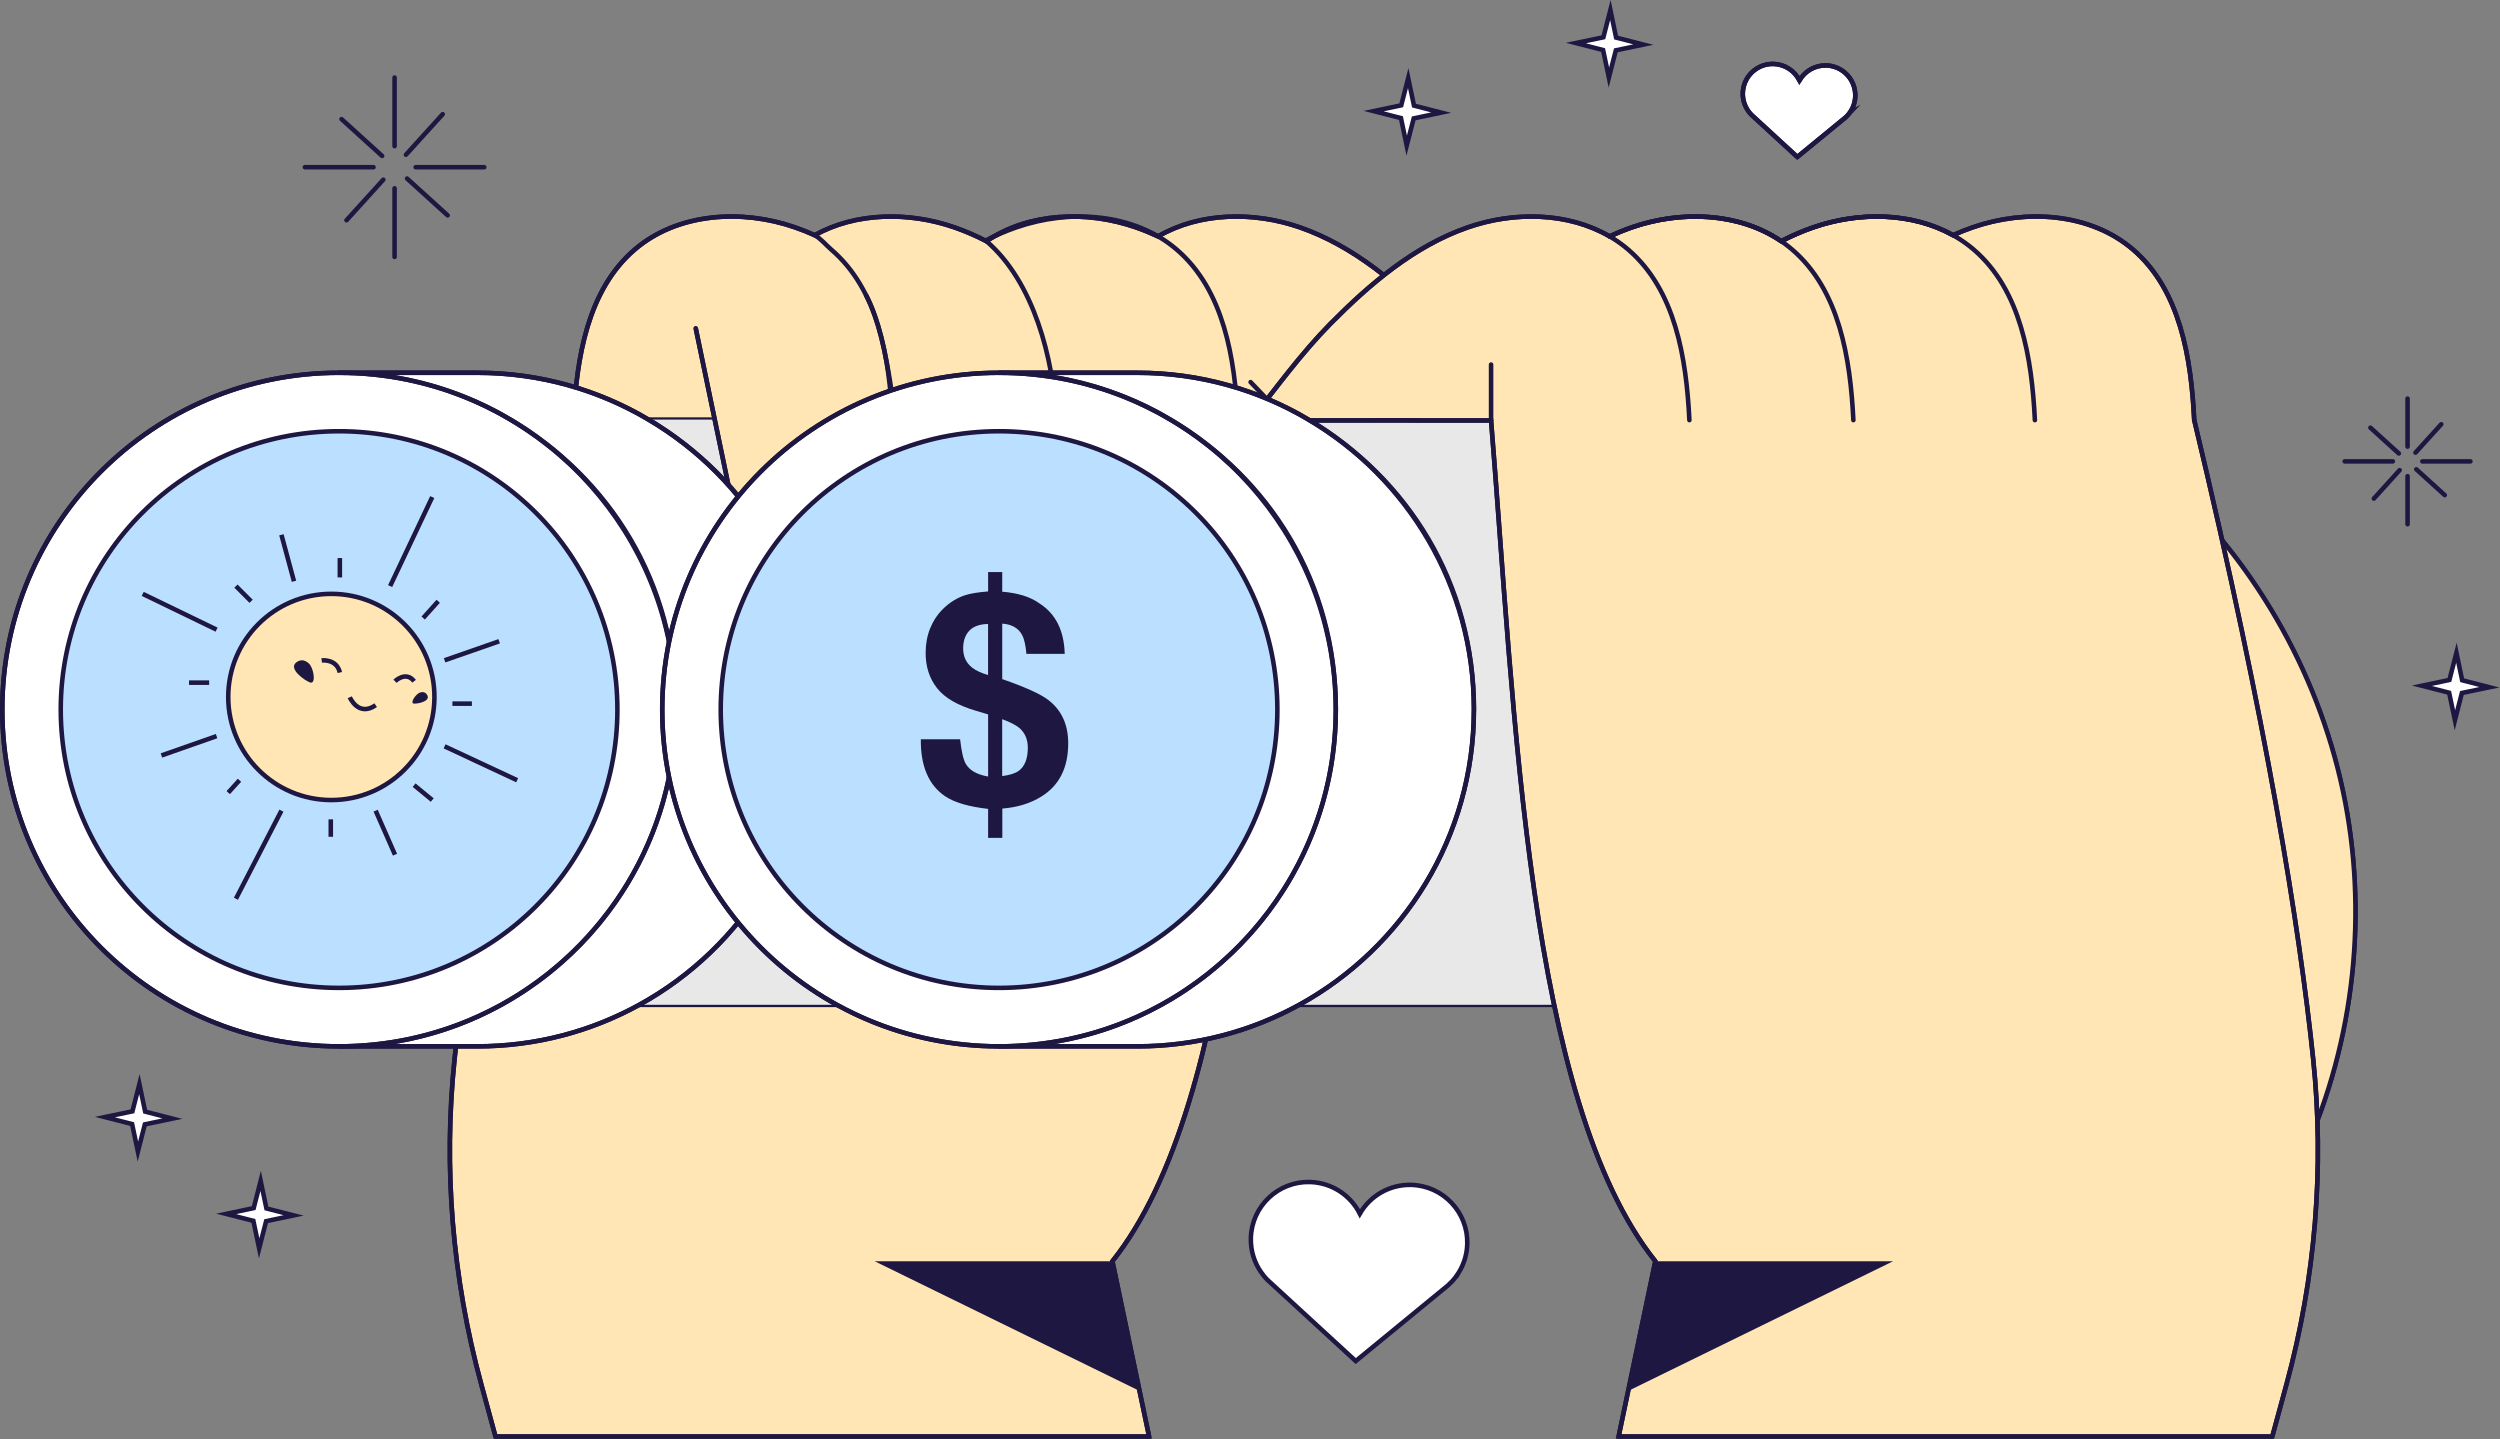 <svg width="549" height="316" viewBox="0 0 549 316" fill="none" xmlns="http://www.w3.org/2000/svg">
<rect x="0" y="0" width="549" height="316" fill="#808080" stroke="none"/>
<g clip-path="url(#clip0_3028_192)">
<path d="M125.94 92.26C126.61 78.63 129.01 63.71 139.36 54.82C148.78 46.72 162.89 45.85 174.62 49.94C176.08 50.45 177.51 51.02 178.91 51.65C187.98 46.58 199.65 46.47 209.62 49.94C212.04 50.78 214.37 51.8 216.63 52.97C225.94 46.62 238.7 46.19 249.47 49.94C251.13 50.52 252.74 51.18 254.32 51.91C263.45 46.58 275.35 46.41 285.48 49.94C297.22 54.02 306.98 62.34 315.71 71.18C321.9 77.45 327.73 85.38 333.15 92.33L297.12 92.31L297.14 92.33H280.35C275.12 156.43 272.36 241.72 244.28 276.97L252.34 315.46H108.81L105.67 303.93C99.34 280.69 97.33 256.47 99.83 232.51C102.82 203.88 109.9 159.2 125.94 92.27V92.26Z" fill="#FFE6B4" stroke="#1E1741" stroke-miterlimit="10"/>
<path d="M125.94 92.26C126.61 78.63 129.01 63.71 139.36 54.82C148.78 46.72 162.89 45.85 174.62 49.94C176.08 50.45 177.51 51.02 178.91 51.65C187.98 46.58 199.65 46.47 209.62 49.94C212.04 50.78 214.37 51.8 216.63 52.97C225.94 46.62 238.7 46.19 249.47 49.94C251.13 50.52 252.74 51.18 254.32 51.91C263.45 46.58 275.35 46.41 285.48 49.94C297.22 54.02 306.98 62.34 315.71 71.18C321.9 77.45 327.73 85.38 333.15 92.33L297.12 92.31L297.14 92.33H280.35C275.12 156.43 272.36 241.72 244.28 276.97L252.34 315.46H108.81L105.67 303.93C99.34 280.69 97.33 256.47 99.83 232.51C102.82 203.88 109.9 159.2 125.94 92.27V92.26Z" stroke="#1E1741" stroke-linecap="round" stroke-linejoin="round"/>
<path d="M244.279 276.97H192.079L250.249 305.45L244.279 276.97Z" fill="#1E1741"/>
<path d="M199.029 121.86L199.399 123.65C201.139 132 208.489 137.98 217.019 137.98C227.789 137.98 236.149 128.58 234.889 117.88L231.999 92.25" stroke="#1E1741" stroke-linecap="round" stroke-linejoin="round"/>
<path d="M330.89 152.87C330.89 162.3 327.07 170.84 320.89 177.02C314.71 183.2 306.17 187.02 296.74 187.02H275.54C280.49 177.91 283.29 167.48 283.29 156.39C283.29 142.31 278.76 129.29 271.09 118.71H296.74C315.6 118.71 330.9 134 330.9 152.87H330.89Z" fill="white" stroke="#1E1741" stroke-miterlimit="10"/>
<path d="M283.29 156.4C283.29 167.49 280.48 177.92 275.54 187.03C272.57 192.49 268.84 197.48 264.48 201.84C252.85 213.47 236.79 220.66 219.04 220.66H140.41C163.27 208.08 178.75 183.76 178.75 155.83C178.75 127.9 164.17 105.03 142.42 92.15H219.04C240.45 92.15 259.41 102.62 271.09 118.72C278.77 129.31 283.29 142.33 283.29 156.4Z" fill="white" stroke="#1E1741" stroke-miterlimit="10"/>
<path d="M330.89 152.87C330.89 162.3 327.07 170.84 320.89 177.02C314.71 183.2 306.17 187.02 296.74 187.02H275.54C280.49 177.91 283.29 167.48 283.29 156.39C283.29 142.31 278.76 129.29 271.09 118.71H296.74C315.6 118.71 330.9 134 330.9 152.87H330.89Z" stroke="#1E1741" stroke-linecap="round" stroke-linejoin="round"/>
<path d="M283.29 156.4C283.29 167.49 280.48 177.92 275.54 187.03C272.57 192.49 268.84 197.48 264.48 201.84C252.85 213.47 236.79 220.66 219.04 220.66H140.41C163.27 208.08 178.75 183.76 178.75 155.83C178.75 127.9 164.17 105.03 142.42 92.15H219.04C240.45 92.15 259.41 102.62 271.09 118.72C278.77 129.31 283.29 142.33 283.29 156.4Z" fill="#E8E8E8"/>
<path d="M274.63 83.91L313.05 124.05C316.93 128.11 322.51 130.08 328.08 129.36C341.6 127.62 348.15 111.89 339.86 101.07L329.91 88.13" stroke="#1E1741" stroke-linecap="round" stroke-linejoin="round"/>
<path d="M475.82 152.87C475.82 162.3 472 170.84 465.82 177.02C459.64 183.2 451.1 187.02 441.67 187.02H420.47C425.42 177.91 428.22 167.48 428.22 156.39C428.22 142.31 423.69 129.29 416.02 118.71H441.67C460.53 118.71 475.83 134 475.83 152.87H475.82Z" fill="white" stroke="#1E1741" stroke-miterlimit="10"/>
<path d="M428.22 156.4C428.22 167.49 425.41 177.92 420.47 187.03C417.5 192.49 413.77 197.48 409.41 201.84C397.78 213.47 381.72 220.66 363.97 220.66H285.34C308.2 208.08 323.68 183.76 323.68 155.83C323.68 127.9 309.1 105.03 287.35 92.15H363.97C385.38 92.15 404.34 102.62 416.02 118.72C423.7 129.31 428.22 142.33 428.22 156.4Z" fill="white" stroke="#1E1741" stroke-miterlimit="10"/>
<path d="M475.82 152.87C475.82 162.3 472 170.84 465.82 177.02C459.64 183.2 451.1 187.02 441.67 187.02H420.47C425.42 177.91 428.22 167.48 428.22 156.39C428.22 142.31 423.69 129.29 416.02 118.71H441.67C460.53 118.71 475.83 134 475.83 152.87H475.82Z" stroke="#1E1741" stroke-linecap="round" stroke-linejoin="round"/>
<path d="M428.22 156.4C428.22 167.49 425.41 177.92 420.47 187.03C417.5 192.49 413.77 197.48 409.41 201.84C397.78 213.47 381.72 220.66 363.97 220.66H285.34C308.2 208.08 323.68 183.76 323.68 155.83C323.68 127.9 309.1 105.03 287.35 92.15H363.97C385.38 92.15 404.34 102.62 416.02 118.72C423.7 129.31 428.22 142.33 428.22 156.4Z" fill="#E8E8E8"/>
<path d="M152.78 72.08L163.51 123.65C165.25 132 172.6 137.98 181.13 137.98C191.9 137.98 200.26 128.58 199 117.88C197.27 96.12 195.48 74.55 190.11 64.66" fill="#FFE6B4"/>
<path d="M152.78 72.08L163.51 123.65C165.25 132 172.6 137.98 181.13 137.98C191.9 137.98 200.26 128.58 199 117.88C197.27 96.12 195.48 74.55 190.11 64.66" stroke="#1E1741" stroke-miterlimit="10"/>
<path d="M178.91 51.65C180.35 52.49 181.28 53.72 182.56 54.82C192.91 63.71 195.31 78.63 195.98 92.26" stroke="#1E1741" stroke-linecap="round" stroke-linejoin="round"/>
<path d="M216.63 52.97C226.98 61.86 231.32 78.63 232 92.26" stroke="#1E1741" stroke-linecap="round" stroke-linejoin="round"/>
<path d="M216.47 52.8C218.63 51.7 220.86 50.74 223.16 49.94C234.9 45.86 249 46.72 258.42 54.82C268.77 63.71 271.17 78.63 271.84 92.26" stroke="#1E1741" stroke-linecap="round" stroke-linejoin="round"/>
<path d="M152.78 72.08L163.51 123.65C165.25 132 172.6 137.98 181.13 137.98C191.9 137.98 200.26 128.58 199 117.88L195.99 92.25" stroke="#1E1741" stroke-linecap="round" stroke-linejoin="round"/>
<path d="M199.03 121.86L199.4 123.65C201.14 132 208.49 137.98 217.02 137.98C227.79 137.98 236.15 128.58 234.89 117.88L232 92.25" stroke="#1E1741" stroke-linecap="round" stroke-linejoin="round"/>
<path d="M142.42 92.14C131.4 85.61 118.53 81.86 104.79 81.86H74.46C33.61 81.86 0.5 114.98 0.5 155.82C0.5 196.66 33.61 229.78 74.46 229.78H104.79C117.7 229.78 129.84 226.47 140.4 220.65C163.26 208.07 178.74 183.75 178.74 155.82C178.74 127.89 164.16 105.02 142.41 92.14H142.42Z" fill="white" stroke="#1E1741" stroke-miterlimit="10"/>
<path d="M148.41 155.82C148.41 191.47 123.19 221.23 89.62 228.22C84.72 229.24 79.65 229.78 74.45 229.78C33.61 229.78 0.5 196.67 0.5 155.82C0.5 114.97 33.61 81.86 74.46 81.86C79.66 81.86 84.73 82.4 89.63 83.42C123.2 90.42 148.42 120.17 148.42 155.82H148.41Z" stroke="#1E1741" stroke-linecap="round" stroke-linejoin="round"/>
<path d="M178.74 155.82C178.74 183.75 163.25 208.07 140.4 220.65C129.83 226.47 117.7 229.78 104.79 229.78H74.46C79.66 229.78 84.73 229.24 89.63 228.22C96.9 226.71 103.77 224.13 110.08 220.65C132.93 208.07 148.42 183.75 148.42 155.82C148.42 127.89 133.84 105.01 112.09 92.14C105.24 88.08 97.67 85.1 89.63 83.42C84.73 82.4 79.66 81.86 74.46 81.86H104.79C118.53 81.86 131.4 85.61 142.42 92.14C164.17 105.01 178.75 128.71 178.75 155.82H178.74Z" stroke="#1E1741" stroke-linecap="round" stroke-linejoin="round"/>
<path d="M74.46 216.94C108.215 216.94 135.58 189.576 135.58 155.82C135.58 122.064 108.215 94.7 74.46 94.7C40.704 94.7 13.34 122.064 13.34 155.82C13.34 189.576 40.704 216.94 74.46 216.94Z" fill="#BBE0FF" stroke="#1E1741" stroke-miterlimit="10"/>
<path d="M232 89.87L239.03 123.65C240.77 132 248.12 137.98 256.65 137.98C267.42 137.98 275.78 128.58 274.52 117.88L271.85 92.25" stroke="#1E1741" stroke-linecap="round" stroke-linejoin="round"/>
<path d="M505.939 253.22C517.099 228.47 520.139 200.13 514.479 173.58C508.829 147.02 494.509 122.38 474.239 104.32L505.939 253.22Z" fill="#FFE6B4" stroke="#1E1741" stroke-miterlimit="10"/>
<path d="M505.939 253.22C517.099 228.47 520.139 200.13 514.479 173.58C508.829 147.02 494.509 122.38 474.239 104.32L505.939 253.22Z" fill="#FFE6B4" stroke="#1E1741" stroke-linecap="round" stroke-linejoin="round"/>
<path d="M481.85 92.26C481.18 78.63 478.78 63.71 468.43 54.82C459.01 46.72 444.9 45.85 433.17 49.94C431.71 50.45 430.28 51.02 428.88 51.65C419.81 46.58 408.14 46.47 398.17 49.94C395.75 50.78 393.42 51.8 391.16 52.97C381.85 46.62 369.09 46.19 358.32 49.94C356.66 50.52 355.05 51.18 353.47 51.91C344.34 46.58 332.44 46.41 322.31 49.94C310.57 54.02 300.81 62.34 292.08 71.18C285.89 77.45 280.06 85.38 274.64 92.33L310.67 92.31L310.65 92.33H327.44C332.67 156.43 335.43 241.72 363.51 276.97L355.45 315.46H498.99L502.13 303.93C508.46 280.69 510.47 256.47 507.97 232.51C504.98 203.88 497.9 159.2 481.86 92.27L481.85 92.26Z" fill="#FFE6B4" stroke="#1E1741" stroke-miterlimit="10"/>
<path d="M353.479 51.91C354.919 52.75 356.289 53.72 357.569 54.82C367.919 63.71 370.319 78.63 370.989 92.26" stroke="#1E1741" stroke-linecap="round" stroke-linejoin="round"/>
<path d="M353.47 51.91C355.05 51.18 356.67 50.52 358.32 49.94C370.06 45.86 384.16 46.72 393.58 54.82C403.93 63.71 406.33 78.63 407 92.26" stroke="#1E1741" stroke-linecap="round" stroke-linejoin="round"/>
<path d="M391.489 52.8C393.649 51.7 395.879 50.74 398.179 49.94C409.919 45.86 424.019 46.72 433.439 54.82C443.789 63.71 446.189 78.63 446.859 92.26" stroke="#1E1741" stroke-linecap="round" stroke-linejoin="round"/>
<path d="M481.85 92.26C481.18 78.63 478.78 63.71 468.43 54.82C459.01 46.72 444.9 45.85 433.17 49.94C431.71 50.45 430.28 51.02 428.88 51.65C419.81 46.58 408.14 46.47 398.17 49.94C395.75 50.78 393.42 51.8 391.16 52.97C381.85 46.62 369.09 46.19 358.32 49.94C356.66 50.52 355.05 51.18 353.47 51.91C344.34 46.58 332.44 46.41 322.31 49.94C310.57 54.02 300.81 62.34 292.08 71.18C285.89 77.45 280.06 85.38 274.64 92.33L310.67 92.31L310.65 92.33H327.44C332.67 156.43 335.43 241.72 363.51 276.97L355.45 315.46H498.99L502.13 303.93C508.46 280.69 510.47 256.47 507.97 232.51C504.98 203.88 497.9 159.2 481.86 92.27L481.85 92.26Z" stroke="#1E1741" stroke-linecap="round" stroke-linejoin="round"/>
<path d="M363.51 276.97H415.72L357.55 305.45L363.51 276.97Z" fill="#1E1741"/>
<path d="M327.439 92.31V80.06" stroke="#1E1741" stroke-linecap="round" stroke-linejoin="round"/>
<path d="M287.35 92.14C276.33 85.61 263.46 81.86 249.72 81.86H219.39C178.55 81.86 145.43 114.97 145.43 155.82C145.43 196.67 178.54 229.78 219.39 229.78H249.72C262.63 229.78 274.77 226.47 285.33 220.65C308.19 208.07 323.67 183.75 323.67 155.82C323.67 127.89 309.09 105.02 287.34 92.14H287.35Z" fill="white" stroke="#1E1741" stroke-miterlimit="10"/>
<path d="M293.34 155.82C293.34 191.47 268.12 221.23 234.55 228.22C229.65 229.24 224.58 229.78 219.38 229.78C178.54 229.78 145.42 196.67 145.42 155.82C145.42 114.97 178.53 81.86 219.38 81.86C224.58 81.86 229.65 82.4 234.55 83.42C268.12 90.42 293.34 120.17 293.34 155.82Z" stroke="#1E1741" stroke-linecap="round" stroke-linejoin="round"/>
<path d="M323.67 155.82C323.67 183.75 308.18 208.07 285.33 220.65C274.76 226.47 262.63 229.78 249.72 229.78H219.39C224.59 229.78 229.66 229.24 234.56 228.22C241.83 226.71 248.7 224.13 255.01 220.65C277.86 208.07 293.35 183.75 293.35 155.82C293.35 127.89 278.77 105.01 257.02 92.14C250.17 88.08 242.6 85.1 234.56 83.42C229.66 82.4 224.59 81.86 219.39 81.86H249.72C263.46 81.86 276.33 85.61 287.35 92.14C309.1 105.01 323.68 128.71 323.68 155.82H323.67Z" stroke="#1E1741" stroke-linecap="round" stroke-linejoin="round"/>
<path d="M219.39 216.94C253.145 216.94 280.51 189.576 280.51 155.82C280.51 122.064 253.145 94.7 219.39 94.7C185.634 94.7 158.27 122.064 158.27 155.82C158.27 189.576 185.634 216.94 219.39 216.94Z" fill="#BBE0FF" stroke="#1E1741" stroke-miterlimit="10"/>
<path d="M86.65 17.03V32.09" stroke="#1E1741" stroke-linecap="round" stroke-linejoin="round"/>
<path d="M86.65 41.35V56.41" stroke="#1E1741" stroke-linecap="round" stroke-linejoin="round"/>
<path d="M106.34 36.72H91.28" stroke="#1E1741" stroke-linecap="round" stroke-linejoin="round"/>
<path d="M82.02 36.72H66.96" stroke="#1E1741" stroke-linecap="round" stroke-linejoin="round"/>
<path d="M98.3 47.29L89.39 39.21" stroke="#1E1741" stroke-linecap="round" stroke-linejoin="round"/>
<path d="M83.91 34.24L75 26.16" stroke="#1E1741" stroke-linecap="round" stroke-linejoin="round"/>
<path d="M97.22 25.07L89.14 33.98" stroke="#1E1741" stroke-linecap="round" stroke-linejoin="round"/>
<path d="M84.17 39.46L76.09 48.37" stroke="#1E1741" stroke-linecap="round" stroke-linejoin="round"/>
<path d="M528.7 87.53V98.08" stroke="#1E1741" stroke-linecap="round" stroke-linejoin="round"/>
<path d="M528.7 104.57V115.12" stroke="#1E1741" stroke-linecap="round" stroke-linejoin="round"/>
<path d="M542.5 101.32H531.95" stroke="#1E1741" stroke-linecap="round" stroke-linejoin="round"/>
<path d="M525.46 101.32H514.9" stroke="#1E1741" stroke-linecap="round" stroke-linejoin="round"/>
<path d="M536.87 108.73L530.62 103.06" stroke="#1E1741" stroke-linecap="round" stroke-linejoin="round"/>
<path d="M526.78 99.58L520.54 93.92" stroke="#1E1741" stroke-linecap="round" stroke-linejoin="round"/>
<path d="M536.1 93.16L530.44 99.4" stroke="#1E1741" stroke-linecap="round" stroke-linejoin="round"/>
<path d="M526.961 103.24L521.301 109.49" stroke="#1E1741" stroke-linecap="round" stroke-linejoin="round"/>
<path d="M56.91 274.15L55.64 268.1L49.66 266.57L55.71 265.3L57.24 259.32L58.51 265.37L64.49 266.9L58.44 268.17L56.91 274.15Z" fill="white" stroke="#1E1741" stroke-miterlimit="10"/>
<path d="M539.1 158.17L537.83 152.12L531.85 150.59L537.89 149.32L539.43 143.34L540.69 149.38L546.68 150.92L540.63 152.18L539.1 158.17Z" fill="white" stroke="#1E1741" stroke-miterlimit="10"/>
<path d="M308.91 31.98L307.65 25.93L301.66 24.4L307.71 23.13L309.24 17.15L310.51 23.19L316.49 24.73L310.45 26L308.91 31.98Z" fill="white" stroke="#1E1741" stroke-miterlimit="10"/>
<path d="M353.31 17.03L352.04 10.99L346.06 9.45L352.1 8.19L353.64 2.2L354.9 8.25L360.89 9.79L354.84 11.05L353.31 17.03Z" fill="white" stroke="#1E1741" stroke-miterlimit="10"/>
<path d="M30.28 252.89L29.01 246.85L23.03 245.31L29.08 244.05L30.61 238.07L31.88 244.11L37.86 245.65L31.81 246.91L30.28 252.89Z" fill="white" stroke="#1E1741" stroke-miterlimit="10"/>
<path d="M319.77 280.3C321.24 278.3 322.14 275.85 322.21 273.19C322.41 266.21 316.91 260.4 309.93 260.2C305.12 260.07 300.86 262.64 298.62 266.53C296.6 262.51 292.49 259.71 287.68 259.57C280.7 259.37 274.89 264.87 274.69 271.85C274.61 274.64 275.45 277.23 276.92 279.36L277.02 279.49C277.39 280.02 277.79 280.52 278.24 280.98L297.72 298.89L317.99 282.26C318.64 281.68 319.23 281.04 319.75 280.34L319.78 280.31L319.77 280.3Z" fill="white" stroke="#1E1741" stroke-miterlimit="10"/>
<path d="M406.15 24.82C406.91 23.78 407.38 22.51 407.42 21.12C407.52 17.49 404.66 14.47 401.04 14.37C398.54 14.3 396.33 15.64 395.16 17.66C394.11 15.57 391.97 14.11 389.47 14.04C385.84 13.94 382.82 16.8 382.72 20.42C382.68 21.87 383.12 23.22 383.88 24.32L383.93 24.39C384.12 24.66 384.33 24.92 384.56 25.16L394.69 34.47L405.23 25.83C405.57 25.53 405.88 25.2 406.15 24.83L406.17 24.81L406.15 24.82Z" fill="white" stroke="#1E1741" stroke-miterlimit="10"/>
<path d="M406.15 24.82C406.91 23.78 407.38 22.51 407.42 21.12C407.52 17.49 404.66 14.47 401.04 14.37C398.54 14.3 396.33 15.64 395.16 17.66C394.11 15.57 391.97 14.11 389.47 14.04C385.84 13.94 382.82 16.8 382.72 20.42C382.68 21.87 383.12 23.22 383.88 24.32L383.93 24.39C384.12 24.66 384.33 24.92 384.56 25.16L394.69 34.47L405.23 25.83C405.57 25.53 405.88 25.2 406.15 24.83L406.17 24.81L406.15 24.82Z" stroke="#1E1741" stroke-linecap="round" stroke-linejoin="round"/>
<path d="M72.76 175.69C85.264 175.69 95.4 165.554 95.4 153.05C95.4 140.546 85.264 130.41 72.76 130.41C60.256 130.41 50.12 140.546 50.12 153.05C50.12 165.554 60.256 175.69 72.76 175.69Z" fill="#FFE6B4" stroke="#1E1741" stroke-miterlimit="10"/>
<path d="M70.64 145.03C70.64 145.03 73.93 144.6 74.63 147.69" stroke="#1E1741" stroke-miterlimit="10"/>
<path d="M86.74 149.6C86.74 149.6 89.13 147.26 90.94 149.6" stroke="#1E1741" stroke-miterlimit="10"/>
<path d="M76.81 153.11C76.81 153.11 78.67 157.52 82.5 154.86" stroke="#1E1741" stroke-miterlimit="10"/>
<path d="M68.09 145.99C68.09 145.99 66.71 144.13 65.01 145.51C63.31 146.89 66.87 149.44 68.09 149.87C69.31 150.3 69.05 147.43 68.09 145.99Z" fill="#1E1741"/>
<path d="M91.97 152.2C91.97 152.2 93.28 151.46 93.87 152.75C94.46 154.04 91.7 154.59 90.879 154.51C90.059 154.43 91.02 152.8 91.97 152.2Z" fill="#1E1741"/>
<path d="M85.67 128.71L94.92 109.16" stroke="#1E1741" stroke-miterlimit="10"/>
<path d="M61.8 178.02L51.81 197.36" stroke="#1E1741" stroke-miterlimit="10"/>
<path d="M31.34 130.42L47.56 138.27" stroke="#1E1741" stroke-miterlimit="10"/>
<path d="M97.63 163.9L113.57 171.34" stroke="#1E1741" stroke-miterlimit="10"/>
<path d="M61.8 117.44L64.56 127.65" stroke="#1E1741" stroke-miterlimit="10"/>
<path d="M82.49 178.02L86.74 187.69" stroke="#1E1741" stroke-miterlimit="10"/>
<path d="M97.63 145L109.62 140.82" stroke="#1E1741" stroke-miterlimit="10"/>
<path d="M47.56 161.65L35.45 165.9" stroke="#1E1741" stroke-miterlimit="10"/>
<path d="M72.64 179.93V183.76" stroke="#1E1741" stroke-miterlimit="10"/>
<path d="M90.939 172.42L94.919 175.69" stroke="#1E1741" stroke-miterlimit="10"/>
<path d="M99.35 154.52H103.63" stroke="#1E1741" stroke-miterlimit="10"/>
<path d="M92.93 135.72L96.23 132.04" stroke="#1E1741" stroke-miterlimit="10"/>
<path d="M74.63 126.8V122.55" stroke="#1E1741" stroke-miterlimit="10"/>
<path d="M55.14 132.04L51.81 128.71" stroke="#1E1741" stroke-miterlimit="10"/>
<path d="M45.93 149.91H41.51" stroke="#1E1741" stroke-miterlimit="10"/>
<path d="M52.59 171.34L50.12 174.06" stroke="#1E1741" stroke-miterlimit="10"/>
<path d="M220.09 183.99H216.99V177.63C212.78 177.16 209.65 176.25 207.58 174.88C203.94 172.43 202.15 168.25 202.21 162.35H210.84C211.14 165.03 211.55 166.83 212.09 167.75C212.92 169.18 214.55 170.1 216.99 170.53V156.88L214.4 156.11C210.32 154.92 207.45 153.26 205.78 151.12C204.11 148.99 203.27 146.42 203.27 143.41C203.27 141.43 203.6 139.63 204.25 138.01C204.9 136.39 205.81 134.99 206.98 133.82C208.5 132.31 210.18 131.26 212.03 130.68C213.16 130.32 214.81 130.05 216.99 129.88V125.63H220.09V129.94C223.55 130.22 226.26 131.07 228.24 132.49C231.82 134.77 233.68 138.47 233.81 143.59H225.4C225.23 141.69 224.92 140.31 224.45 139.44C223.65 137.93 222.19 137.1 220.09 136.95V149.13C225.14 150.88 228.54 152.42 230.28 153.77C233.15 156.01 234.58 159.16 234.58 163.23C234.58 168.6 232.61 172.5 228.67 174.93C226.26 176.43 223.4 177.3 220.11 177.56V183.98L220.09 183.99ZM216.97 137.02C215.12 137.07 213.74 137.56 212.85 138.51C211.96 139.46 211.51 140.76 211.51 142.4C211.51 144.19 212.18 145.61 213.53 146.65C214.27 147.23 215.42 147.76 216.98 148.25V137.03L216.97 137.02ZM220.08 170.43C221.74 170.21 222.95 169.83 223.71 169.28C225.04 168.3 225.7 166.61 225.71 164.2C225.71 162.37 225.08 160.92 223.84 159.85C223.1 159.23 221.85 158.59 220.08 157.93V170.43Z" fill="#1E1741"/>
</g>
<defs>
<clipPath id="clip0_3028_192">
<rect width="548.88" height="315.95" fill="white"/>
</clipPath>
</defs>
</svg>
